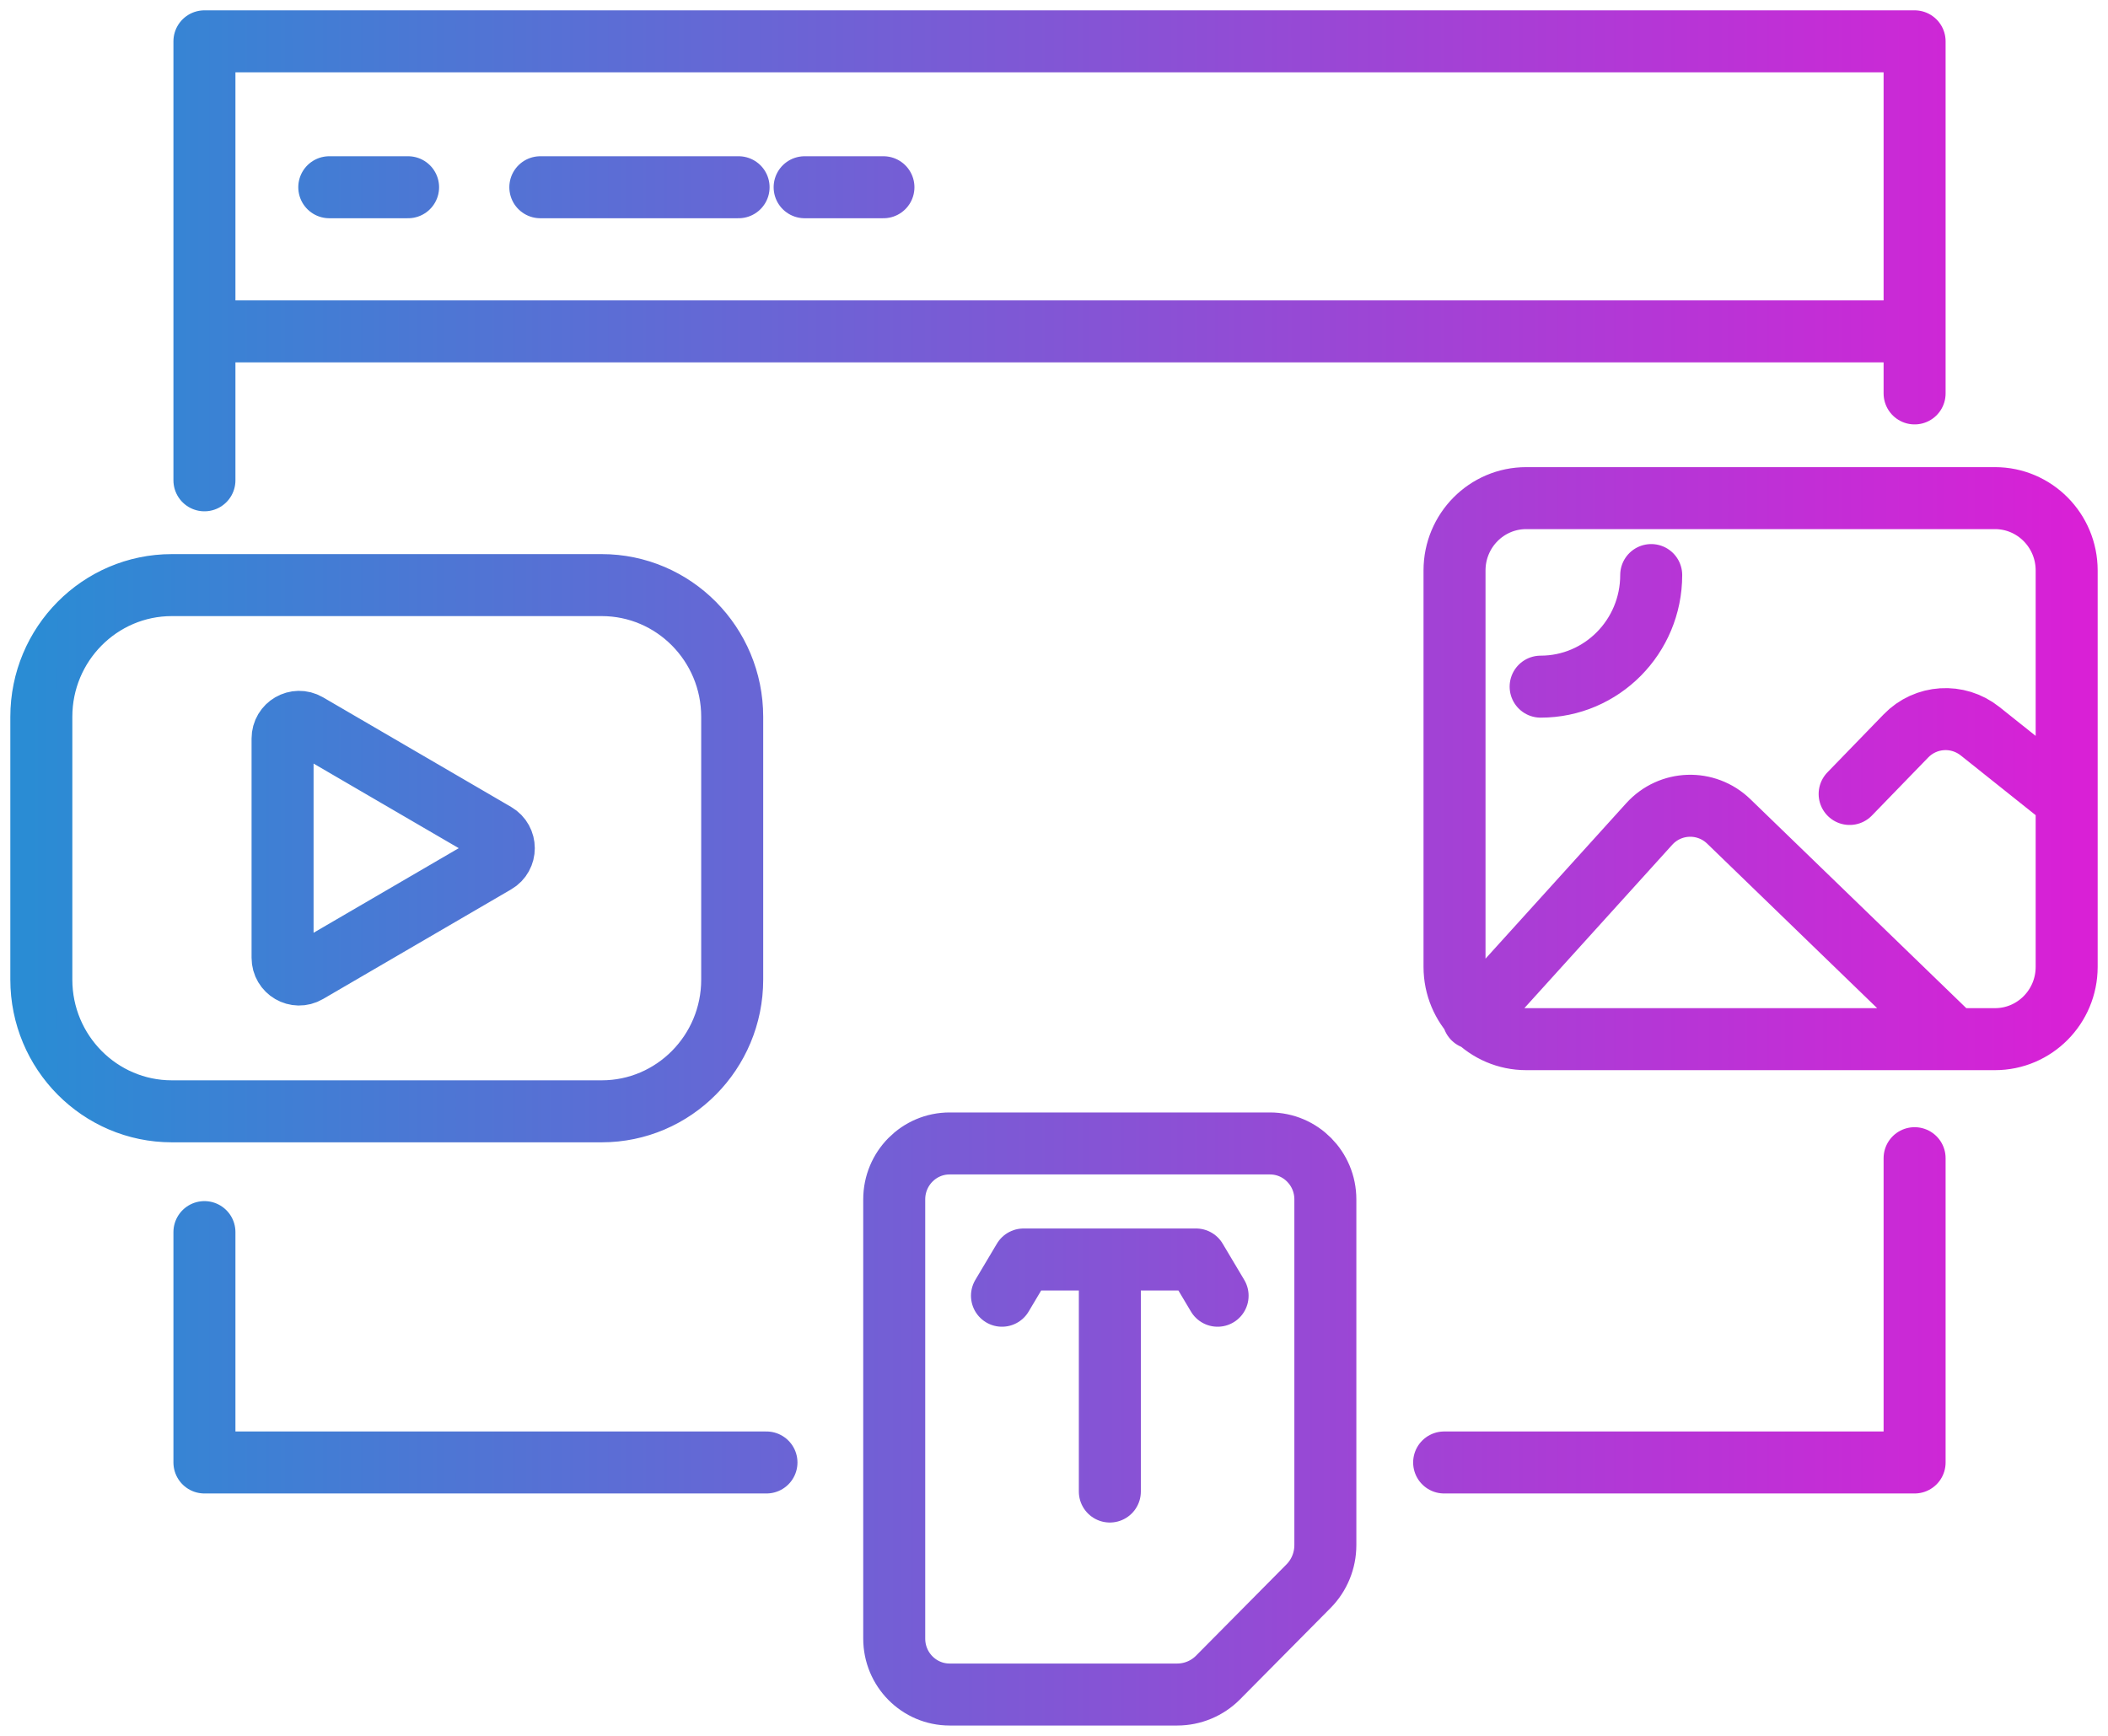 <svg width="102" height="84" viewBox="0 0 102 84" fill="none" xmlns="http://www.w3.org/2000/svg">
<path d="M9.892 23.243V2H92.642V19.038M37.087 70.771H9.892V59.623M92.642 56.046V70.771H69.878M9.892 16.036H92.642M71.291 49.277L79.801 39.875C80.821 38.749 82.555 38.693 83.647 39.746L94.461 50.213M79.897 27.828C79.897 30.81 77.501 33.228 74.547 33.228M89.499 38.421L92.221 35.614C93.18 34.621 94.73 34.524 95.809 35.383L100 38.725M53.702 72.177V60.948M58.916 62.702L57.872 60.948H49.527L48.483 62.702M15.933 9.061H19.746M26.145 9.061H35.738M38.934 9.061H42.747M73.848 24.105H96.532C98.447 24.105 100 25.672 100 27.605V46.786C100 48.719 98.447 50.286 96.532 50.286H73.848C71.933 50.286 70.38 48.719 70.38 46.786V27.605C70.38 25.672 71.933 24.105 73.848 24.105ZM8.314 28.314H29.115C32.599 28.314 35.429 31.17 35.429 34.686V47.406C35.429 50.922 32.599 53.778 29.115 53.778H8.314C4.83 53.778 2 50.922 2 47.406V34.686C2 31.17 4.83 28.314 8.314 28.314ZM23.977 40.345C24.511 40.657 24.511 41.435 23.977 41.743L14.873 47.049C14.339 47.361 13.673 46.972 13.673 46.349V35.739C13.673 35.116 14.339 34.731 14.873 35.039L23.977 40.345ZM64.13 58.039V74.769C64.13 75.515 63.837 76.232 63.315 76.758L58.936 81.178C58.414 81.704 57.703 82 56.965 82H45.95C44.469 82 43.269 80.789 43.269 79.294V58.039C43.269 56.544 44.469 55.333 45.95 55.333H61.449C62.93 55.333 64.13 56.544 64.13 58.039Z" stroke="url(#paint0_linear_1695_21716)" stroke-width="3" stroke-linecap="round" stroke-linejoin="round"/>
<defs>
<linearGradient id="paint0_linear_1695_21716" x1="1.373" y1="41.997" x2="100.621" y2="41.997" gradientUnits="userSpaceOnUse">
<stop stop-color="#2A8CD4"/>
<stop offset="1" stop-color="#D920D6"/>
</linearGradient>
</defs>
</svg>
